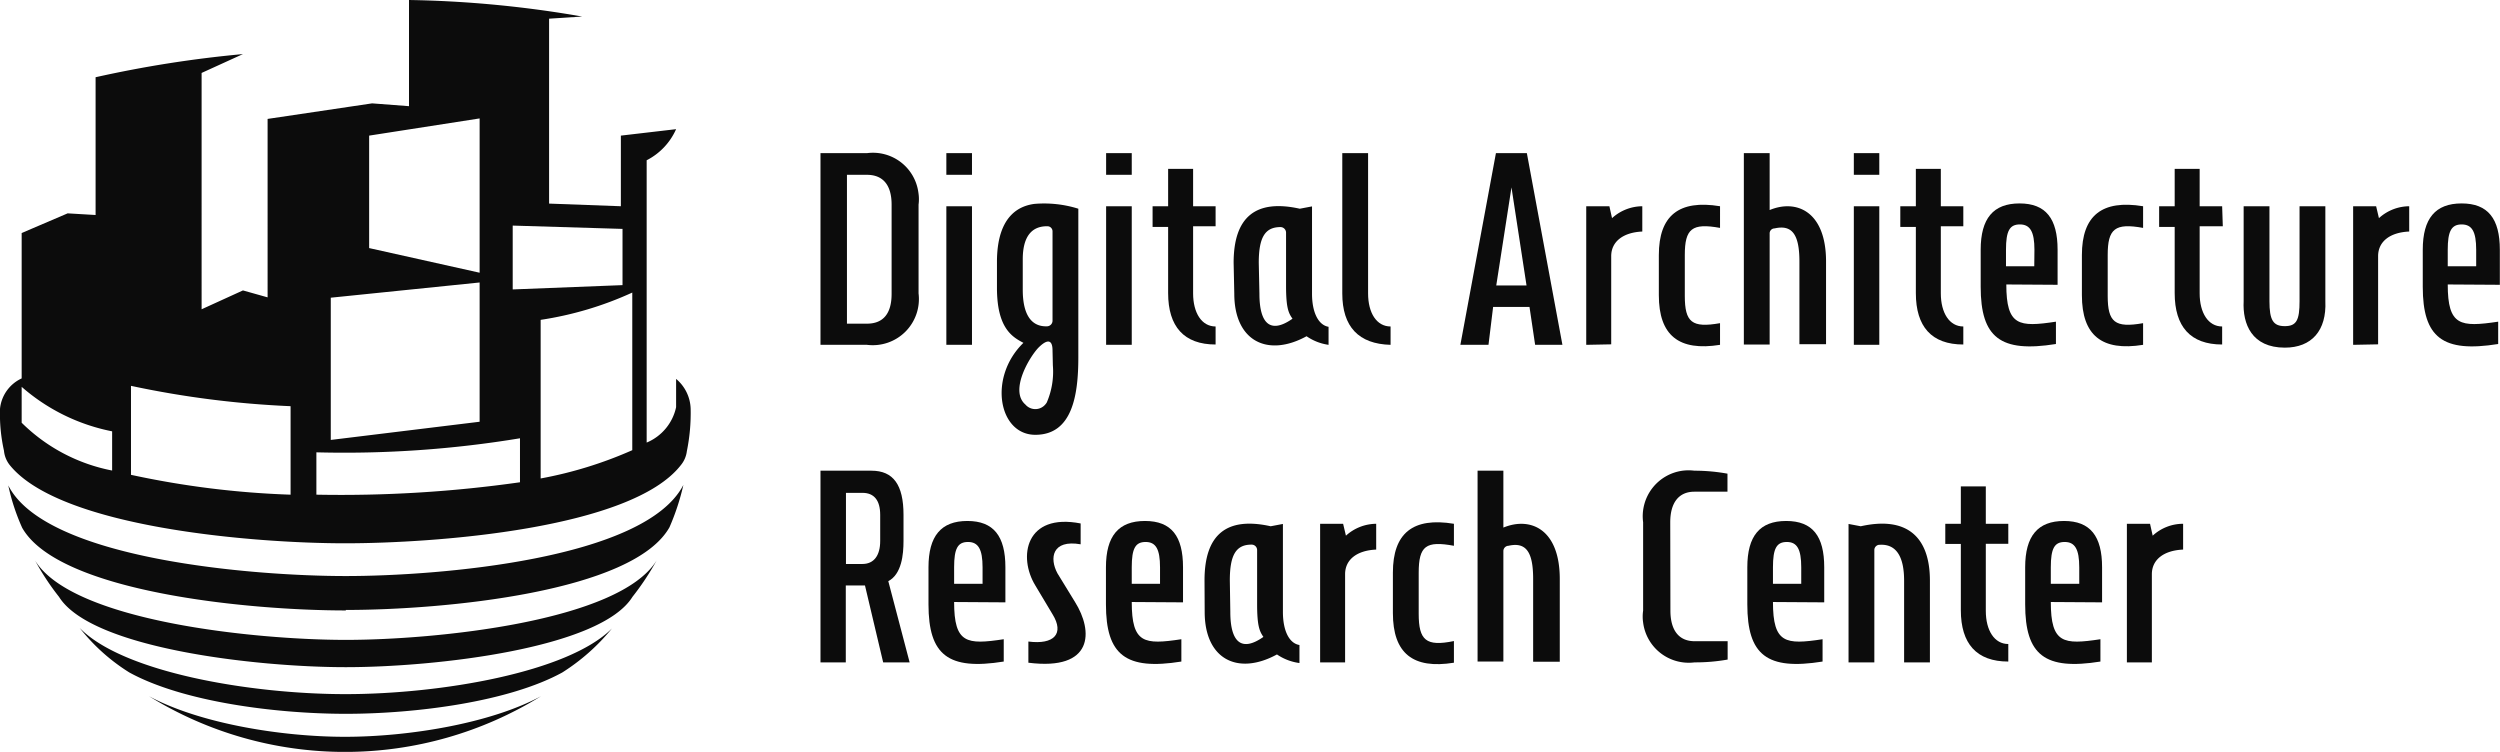 <svg xmlns="http://www.w3.org/2000/svg" viewBox="0 0 151.16 45.46"><defs><style>.cls-1{fill:#0c0c0c;}</style></defs><g id="レイヤー_2" data-name="レイヤー 2"><g id="レイヤー_1-2" data-name="レイヤー 1"><g id="レイヤー_2-2" data-name="レイヤー 2"><g id="Logo"><path class="cls-1" d="M55.54,12.37v5.37a2.79,2.79,0,0,1-3.12,3.11H49.61V9.26h2.81a2.77,2.77,0,0,1,3.11,2.39A2.48,2.48,0,0,1,55.54,12.37Zm-1.63,0c0-1.18-.52-1.8-1.49-1.8H51.21v9h1.21c1,0,1.49-.63,1.49-1.8Z"/><path class="cls-1" d="M57.22,10.57V9.26h1.55v1.31Zm0,1.9h1.55v8.38H57.22Z"/><path class="cls-1" d="M65.2,21.61c0,2.3-.37,4.68-2.6,4.68s-2.86-3.48-.72-5.56c-.66-.35-1.6-.87-1.6-3.32V15.84c0-3,1.56-3.41,2.25-3.51a6.91,6.91,0,0,1,2.67.29Zm-1.56-.42c0-.64-.29-.71-.81-.21S61,23.6,62,24.46a.79.79,0,0,0,1.11.09.91.91,0,0,0,.18-.21,4.69,4.69,0,0,0,.37-2.25Zm0-7.18a.31.31,0,0,0-.29-.33H63.3c-.94,0-1.46.65-1.46,2v1.84c0,1.49.51,2.25,1.48,2.21a.34.34,0,0,0,.32-.33Z"/><path class="cls-1" d="M66.88,10.57V9.26h1.55v1.31Zm0,1.9h1.55v8.38H66.88Z"/><path class="cls-1" d="M73.5,13.68H72.14v4.06c0,1.18.52,2,1.36,2v1.09c-1.91,0-2.87-1.08-2.87-3.11v-4h-.94V12.47h.94V10.21h1.51v2.26H73.5Z"/><path class="cls-1" d="M74.59,15.89q0-4.16,4-3.27l.74-.14v5.28c0,1.14.39,1.9,1,2v1.09A3.1,3.1,0,0,1,79,20.33c-2.35,1.29-4.37.3-4.37-2.57Zm1.56,1.87c0,1.88.71,2.42,2,1.51-.24-.34-.39-.64-.39-2V14.05a.34.34,0,0,0-.33-.32c-.93,0-1.32.6-1.32,2.16Z"/><path class="cls-1" d="M84.08,20.85c-1.93-.05-2.92-1.09-2.92-3.11V9.26h1.56v8.48c0,1.19.52,2,1.36,2Z"/><path class="cls-1" d="M92.32,9.26l2.15,11.59H92.82l-.34-2.29h-2.2L90,20.85H88.3L90.45,9.26Zm-1.85,8H92.3l-.91-5.93Z"/><path class="cls-1" d="M95.91,20.85V12.47h1.4l.16.72a2.75,2.75,0,0,1,1.83-.72V14c-1.15.05-1.88.6-1.88,1.49v5.33Z"/><path class="cls-1" d="M104,13.78c-1.7-.31-2.13.05-2.13,1.64v2.47c0,1.6.43,1.95,2.13,1.65v1.31c-2.49.4-3.7-.57-3.7-3V15.42c0-2.38,1.21-3.36,3.7-2.95Z"/><path class="cls-1" d="M107,12.7c1.61-.67,3.41.07,3.41,3.11v5h-1.61v-5c0-1.63-.44-2.24-1.5-2a.3.3,0,0,0-.3.32h0v6.7h-1.56V9.26H107Z"/><path class="cls-1" d="M112.09,10.57V9.26h1.54v1.31Zm0,1.9h1.54v8.38h-1.54Z"/><path class="cls-1" d="M118.71,13.68h-1.36v4.06c0,1.18.52,2,1.36,2v1.09c-1.92,0-2.87-1.08-2.87-3.11v-4h-.94V12.47h.94V10.21h1.51v2.26h1.36Z"/><path class="cls-1" d="M121.31,17.2c0,2.51.76,2.59,3,2.25V20.8c-3.36.54-4.55-.39-4.55-3.46V15.1c0-1.89.76-2.8,2.35-2.8s2.3.92,2.3,2.8v2.12Zm1.7-2.1c0-1.09-.26-1.53-.88-1.53s-.84.39-.84,1.53v1H123Z"/><path class="cls-1" d="M129.58,13.78c-1.7-.31-2.14.05-2.14,1.64v2.47c0,1.6.44,1.95,2.14,1.65v1.31c-2.49.4-3.7-.57-3.7-3V15.42c0-2.38,1.21-3.36,3.7-2.95Z"/><path class="cls-1" d="M134.4,13.68H133v4.06c0,1.18.52,2,1.36,2v1.09c-1.92,0-2.87-1.08-2.87-3.11v-4h-.94V12.47h.94V10.21H133v2.26h1.36Z"/><path class="cls-1" d="M135.66,12.47h1.56v5.74c0,1.14.22,1.51.93,1.51s.89-.37.89-1.51V12.47h1.56v5.74c.08,1.77-.82,2.81-2.45,2.81-2,0-2.56-1.43-2.49-2.81Z"/><path class="cls-1" d="M142.28,20.85V12.47h1.39l.17.72a2.75,2.75,0,0,1,1.83-.72V14c-1.16.05-1.88.6-1.88,1.49v5.33Z"/><path class="cls-1" d="M148,17.2c0,2.51.76,2.59,3.05,2.25V20.8c-3.36.54-4.56-.39-4.56-3.46V15.1c0-1.89.76-2.8,2.35-2.8s2.31.92,2.31,2.8v2.12Zm1.72-2.1c0-1.09-.25-1.53-.88-1.53S148,14,148,15.1v1h1.72Z"/><path class="cls-1" d="M55,40.05h-1.6L52.3,35.4H51.14v4.65H49.61V28.46h3.08c1.32,0,1.94.85,1.94,2.67v1.58c0,.82-.11,2-.92,2.43Zm-1.78-8.92c0-.88-.37-1.33-1.07-1.33h-1v4.3h1c.68,0,1.07-.5,1.07-1.39Z"/><path class="cls-1" d="M57.69,36.4c0,2.51.76,2.59,3,2.25V40c-3.36.54-4.55-.39-4.55-3.46V34.3c0-1.89.76-2.8,2.35-2.8s2.3.92,2.3,2.8v2.12Zm1.72-2.1c0-1.09-.26-1.53-.88-1.53s-.84.39-.84,1.53v1h1.72Z"/><path class="cls-1" d="M62.6,35.4c-1.06-1.73-.59-4.4,2.74-3.75v1.26c-1.73-.3-1.9.84-1.4,1.76L65,36.4c1.11,1.77,1.13,4.17-2.82,3.67V38.79c1.55.2,2.19-.47,1.46-1.65Z"/><path class="cls-1" d="M68.43,36.4c0,2.51.75,2.59,3,2.25V40c-3.36.54-4.56-.39-4.56-3.46V34.3c0-1.89.76-2.8,2.36-2.8s2.3.92,2.3,2.8v2.12Zm1.71-2.1c0-1.09-.25-1.53-.87-1.53s-.84.39-.84,1.53v1h1.71Z"/><path class="cls-1" d="M72.83,35.09q0-4.16,4-3.27l.74-.14V37c0,1.14.38,1.9,1,2v1.09a3.14,3.14,0,0,1-1.36-.52c-2.36,1.29-4.37.3-4.37-2.57ZM74.39,37c0,1.88.71,2.42,2,1.51-.23-.34-.38-.64-.38-2V33.25a.33.33,0,0,0-.34-.32h0c-.92,0-1.31.6-1.31,2.16Z"/><path class="cls-1" d="M79.82,40.05V31.67h1.39l.17.72a2.75,2.75,0,0,1,1.83-.72v1.56c-1.16.05-1.88.6-1.88,1.49v5.33Z"/><path class="cls-1" d="M87.91,33c-1.69-.31-2.13,0-2.13,1.64v2.47c0,1.6.44,2,2.13,1.65v1.31c-2.48.4-3.69-.57-3.69-3V34.62c0-2.38,1.21-3.36,3.69-2.95Z"/><path class="cls-1" d="M90.9,31.9c1.62-.67,3.41.07,3.41,3.11v5H92.7V35c0-1.63-.43-2.24-1.49-2a.32.32,0,0,0-.31.32V40H89.34V28.46H90.9Z"/><path class="cls-1" d="M101,36.92c0,1.2.52,1.85,1.46,1.85h2v1.11a11.25,11.25,0,0,1-2,.17,2.78,2.78,0,0,1-3.11-2.41,2.48,2.48,0,0,1,0-.72V31.58a2.78,2.78,0,0,1,2.39-3.12,2.81,2.81,0,0,1,.71,0,11.19,11.19,0,0,1,2,.18v1.09h-2c-.94,0-1.46.66-1.46,1.85Z"/><path class="cls-1" d="M107.2,36.4c0,2.51.76,2.59,3,2.25V40c-3.36.54-4.55-.39-4.55-3.46V34.3c0-1.89.75-2.8,2.35-2.8s2.3.92,2.3,2.8v2.12Zm1.71-2.1c0-1.09-.25-1.53-.87-1.53s-.84.39-.84,1.53v1h1.71Z"/><path class="cls-1" d="M111.77,40.05V31.68l.74.14c2.72-.61,4.18.57,4.18,3.29v4.94h-1.56V35.11c0-1.48-.49-2.22-1.46-2.17a.32.32,0,0,0-.34.3v6.81Z"/><path class="cls-1" d="M121.43,32.88h-1.36v4.06c0,1.18.52,2,1.36,2V40c-1.92,0-2.87-1.08-2.87-3.11v-4h-.94V31.67h.94V29.41h1.51v2.26h1.36Z"/><path class="cls-1" d="M124,36.4c0,2.51.76,2.59,3,2.25V40c-3.36.54-4.55-.39-4.55-3.46V34.3c0-1.89.76-2.8,2.35-2.8s2.3.92,2.3,2.8v2.12Zm1.72-2.1c0-1.09-.26-1.53-.88-1.53s-.84.39-.84,1.53v1h1.72Z"/><path class="cls-1" d="M128.6,40.05V31.67H130l.16.72a2.71,2.71,0,0,1,1.84-.72v1.56c-1.16.05-1.89.6-1.89,1.49v5.33Z"/><path class="cls-1" d="M1.31,22.88V14.09L4.09,12.9l1.69.1V4.67a70.27,70.27,0,0,1,8.91-1.4l-2.5,1.14V18.7l2.5-1.14,1.49.42V7.19l6.32-.94,2.23.17V0A66.87,66.87,0,0,1,35.2,1l-2,.13V12.31l4.34.16V8.2l3.34-.39a3.87,3.87,0,0,1-1.78,1.88V26.76a3,3,0,0,0,1.78-2.14V22.91a2.45,2.45,0,0,1,.88,1.81,11.56,11.56,0,0,1-.23,2.56,1.63,1.63,0,0,1-.36.84c-3,3.86-14.84,4.73-20.31,4.73S3.64,31.91.59,28.12a1.63,1.63,0,0,1-.35-.87A10.24,10.24,0,0,1,0,24.72,2.27,2.27,0,0,1,1.31,22.88Zm19.6,14c5.89,0,17.36-1.07,19.57-5a14.2,14.2,0,0,0,.84-2.56C39,33.83,26.48,34.83,20.91,34.83S2.76,33.83.5,29.35a12.79,12.79,0,0,0,.84,2.56c2.2,3.89,13.67,5,19.57,5ZM6.78,26.08a11.74,11.74,0,0,1-5.47-2.69v2.17a10.64,10.64,0,0,0,5.47,2.89ZM2.12,33.89c2.26,3.69,13.38,4.8,18.79,4.8s16.52-1.11,18.79-4.8a16.14,16.14,0,0,1-1.46,2.2c-1.94,3.12-11.92,4.25-17.33,4.25S5.52,39.21,3.57,36.09A15.2,15.2,0,0,1,2.12,33.89ZM34,40.66c-3.24,1.78-8.88,2.5-13.09,2.5s-9.85-.72-13.09-2.5a11.68,11.68,0,0,1-3-2.69c2.62,2.69,10.33,4,16.07,4S34.35,40.66,37,38A12.47,12.47,0,0,1,34,40.66ZM7.92,28.71a54,54,0,0,0,9.65,1.2V24.56a57.9,57.9,0,0,1-9.65-1.23ZM9,42.09c3.05,1.65,8,2.46,11.86,2.46s8.81-.81,11.86-2.46A22.53,22.53,0,0,1,9,42.09ZM19.13,29.91a76.87,76.87,0,0,0,12.31-.75V26.5a65.08,65.08,0,0,1-12.31.85ZM20,18v8.6l9-1.1V17.08Zm2.32-9.8V15L29,16.49V7.16ZM31,13.64V17.5l6.64-.26v-3.4Zm1.69,15.29a24.67,24.67,0,0,0,5.54-1.71V17.69a20.68,20.68,0,0,1-5.54,1.65Z"/></g></g></g></g></svg>